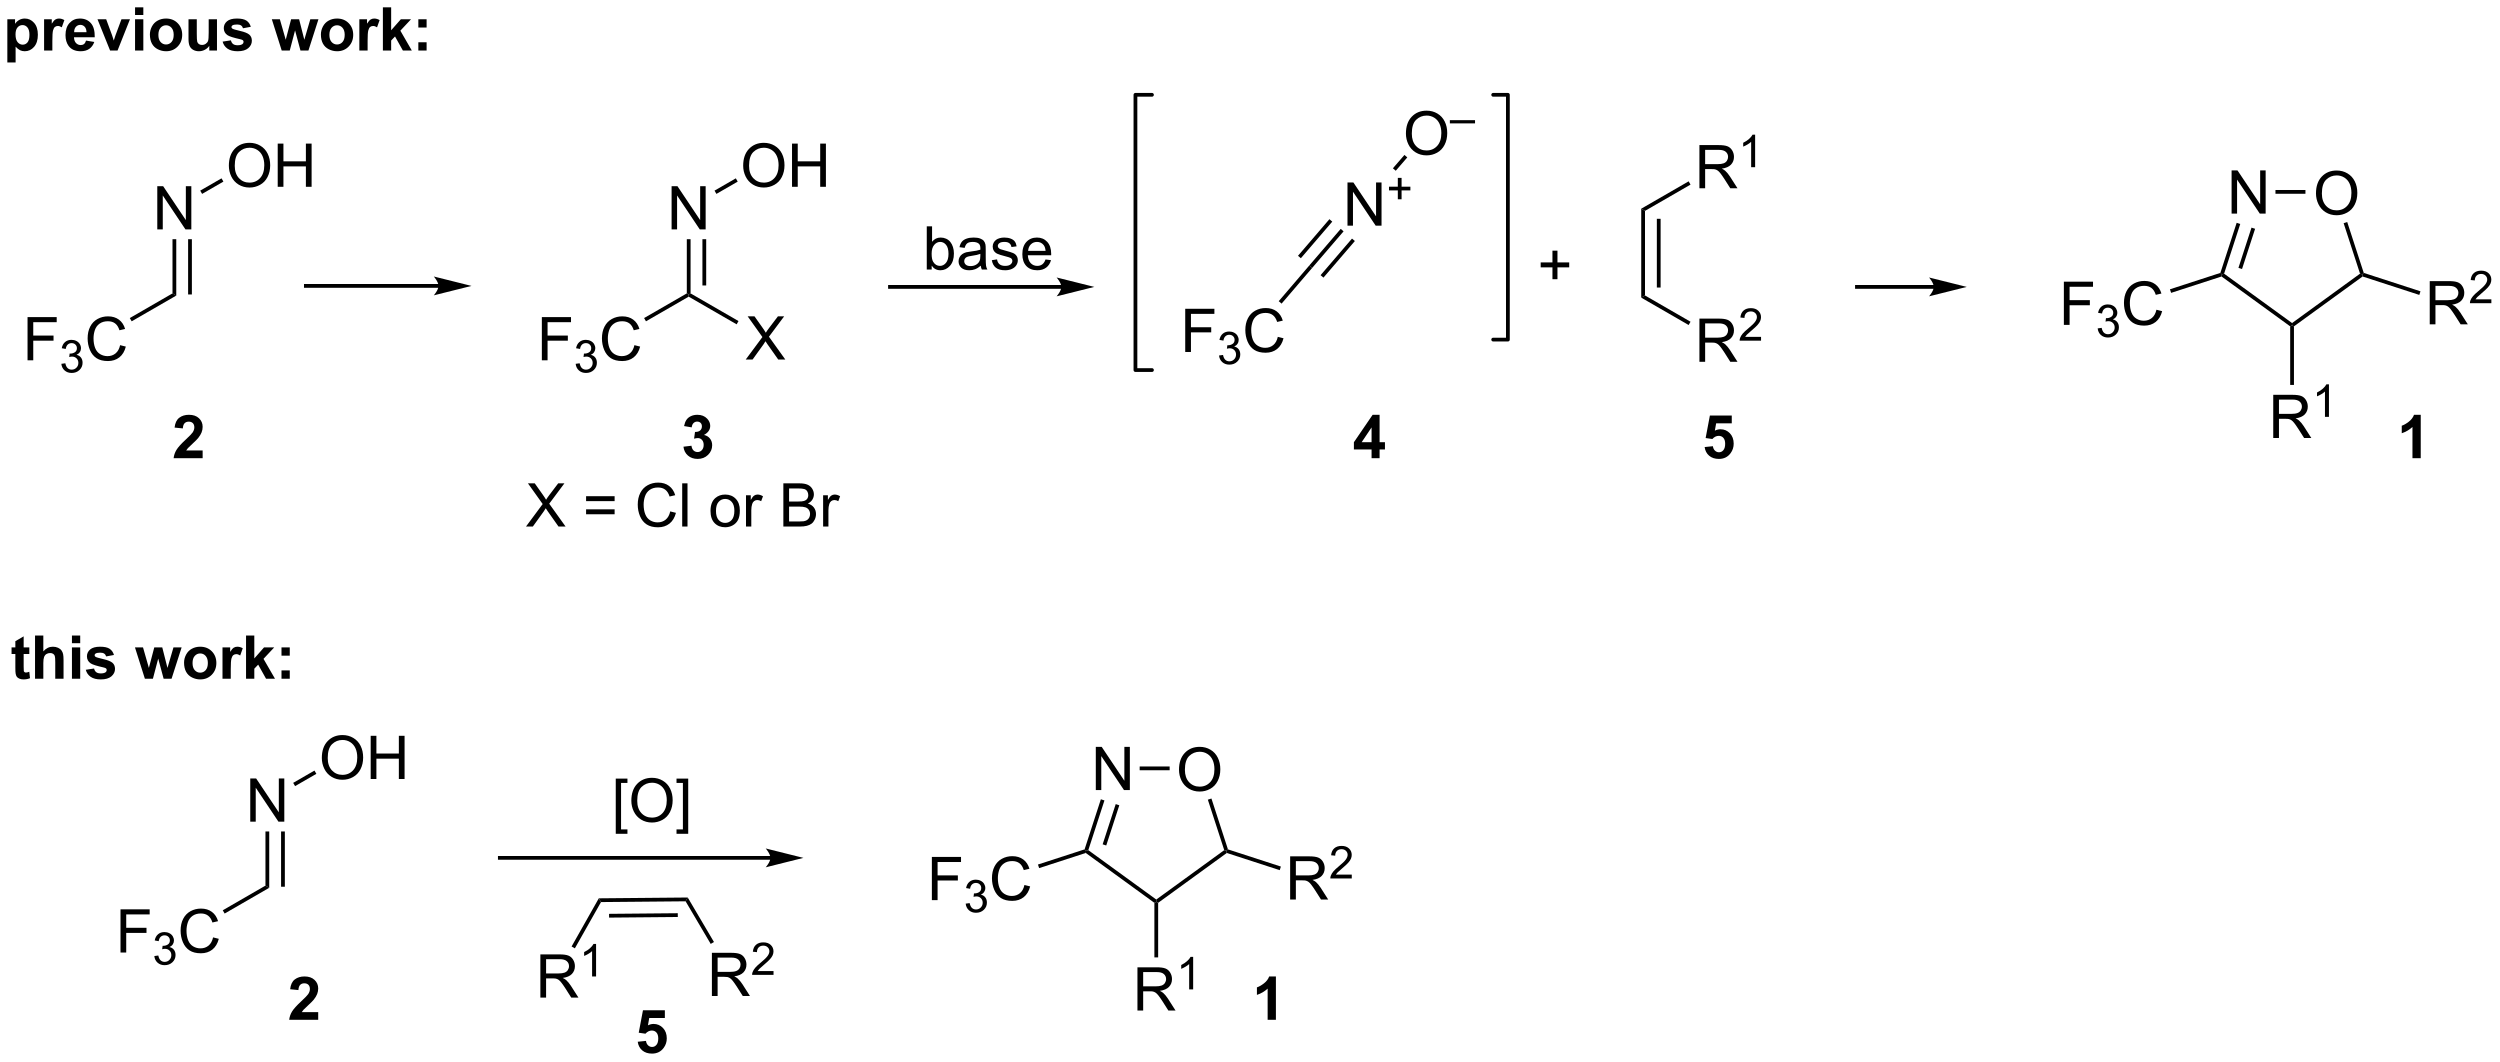 <?xml version="1.0" encoding="UTF-8"?>
<!DOCTYPE svg PUBLIC '-//W3C//DTD SVG 1.0//EN'
          'http://www.w3.org/TR/2001/REC-SVG-20010904/DTD/svg10.dtd'>
<svg stroke-dasharray="none" shape-rendering="auto" xmlns="http://www.w3.org/2000/svg" font-family="'Dialog'" text-rendering="auto" width="909" fill-opacity="1" color-interpolation="auto" color-rendering="auto" preserveAspectRatio="xMidYMid meet" font-size="12px" viewBox="0 0 909 386" fill="black" xmlns:xlink="http://www.w3.org/1999/xlink" stroke="black" image-rendering="auto" stroke-miterlimit="10" stroke-linecap="square" stroke-linejoin="miter" font-style="normal" stroke-width="1" height="386" stroke-dashoffset="0" font-weight="normal" stroke-opacity="1"
><!--Generated by the Batik Graphics2D SVG Generator--><defs id="genericDefs"
  /><g
  ><defs id="defs1"
    ><clipPath clipPathUnits="userSpaceOnUse" id="clipPath1"
      ><path d="M1.206 2.367 L341.894 2.367 L341.894 147.022 L1.206 147.022 L1.206 2.367 Z"
      /></clipPath
      ><clipPath clipPathUnits="userSpaceOnUse" id="clipPath2"
      ><path d="M21.096 25.434 L21.096 166.067 L352.312 166.067 L352.312 25.434 Z"
      /></clipPath
    ></defs
    ><g transform="scale(2.667,2.667) translate(-1.206,-2.367) matrix(1.029,0,0,1.029,-20.494,-23.794)"
    ><path d="M327.935 51.054 Q327.935 49.627 328.701 48.822 Q329.466 48.015 330.677 48.015 Q331.469 48.015 332.104 48.395 Q332.742 48.773 333.076 49.45 Q333.412 50.127 333.412 50.986 Q333.412 51.859 333.06 52.546 Q332.709 53.234 332.063 53.588 Q331.419 53.942 330.672 53.942 Q329.865 53.942 329.227 53.552 Q328.591 53.158 328.263 52.484 Q327.935 51.807 327.935 51.054 ZM328.716 51.065 Q328.716 52.101 329.271 52.697 Q329.828 53.291 330.669 53.291 Q331.524 53.291 332.076 52.69 Q332.63 52.088 332.63 50.984 Q332.63 50.283 332.393 49.763 Q332.156 49.242 331.701 48.955 Q331.248 48.666 330.68 48.666 Q329.875 48.666 329.294 49.221 Q328.716 49.773 328.716 51.065 Z" stroke="none" clip-path="url(#clipPath2)"
    /></g
    ><g transform="matrix(2.743,0,0,2.743,-57.866,-69.763)"
    ><path d="M316.906 53.743 L316.906 48.017 L317.685 48.017 L320.693 52.511 L320.693 48.017 L321.419 48.017 L321.419 53.743 L320.641 53.743 L317.633 49.243 L317.633 53.743 L316.906 53.743 Z" stroke="none" clip-path="url(#clipPath2)"
    /></g
    ><g transform="matrix(2.743,0,0,2.743,-57.866,-69.763)"
    ><path d="M326.695 50.618 L326.695 51.118 L322.722 51.118 L322.722 50.618 Z" stroke="none" clip-path="url(#clipPath2)"
    /></g
    ><g transform="matrix(2.743,0,0,2.743,-57.866,-69.763)"
    ><path d="M317.578 54.966 L318.053 55.121 L315.912 61.71 L315.618 61.806 L315.42 61.607 ZM319.546 55.606 L317.814 60.938 L318.289 61.092 L320.022 55.76 Z" stroke="none" clip-path="url(#clipPath2)"
    /></g
    ><g transform="matrix(2.743,0,0,2.743,-57.866,-69.763)"
    ><path d="M315.574 62.083 L315.618 61.806 L315.912 61.71 L324.922 68.256 L324.922 68.565 L324.672 68.692 Z" stroke="none" clip-path="url(#clipPath2)"
    /></g
    ><g transform="matrix(2.743,0,0,2.743,-57.866,-69.763)"
    ><path d="M325.172 68.692 L324.922 68.565 L324.922 68.256 L333.932 61.71 L334.226 61.806 L334.27 62.083 Z" stroke="none" clip-path="url(#clipPath2)"
    /></g
    ><g transform="matrix(2.743,0,0,2.743,-57.866,-69.763)"
    ><path d="M334.424 61.607 L334.226 61.806 L333.932 61.71 L331.758 55.02 L332.234 54.866 Z" stroke="none" clip-path="url(#clipPath2)"
    /></g
    ><g transform="matrix(2.743,0,0,2.743,-57.866,-69.763)"
    ><path d="M343.171 68.423 L343.171 62.696 L345.711 62.696 Q346.476 62.696 346.875 62.85 Q347.273 63.003 347.51 63.394 Q347.75 63.785 347.75 64.259 Q347.75 64.868 347.354 65.287 Q346.961 65.704 346.135 65.816 Q346.437 65.962 346.593 66.102 Q346.924 66.407 347.221 66.863 L348.218 68.423 L347.265 68.423 L346.507 67.23 Q346.174 66.714 345.958 66.441 Q345.744 66.168 345.575 66.058 Q345.406 65.949 345.229 65.907 Q345.101 65.878 344.807 65.878 L343.929 65.878 L343.929 68.423 L343.171 68.423 ZM343.929 65.222 L345.557 65.222 Q346.078 65.222 346.369 65.115 Q346.664 65.009 346.815 64.772 Q346.968 64.535 346.968 64.259 Q346.968 63.852 346.671 63.592 Q346.377 63.329 345.742 63.329 L343.929 63.329 L343.929 65.222 Z" stroke="none" clip-path="url(#clipPath2)"
    /></g
    ><g transform="matrix(2.743,0,0,2.743,-57.866,-69.763)"
    ><path d="M351.34 65.115 L351.34 65.623 L348.5 65.623 Q348.494 65.431 348.563 65.255 Q348.67 64.966 348.908 64.685 Q349.149 64.404 349.6 64.035 Q350.299 63.461 350.545 63.125 Q350.791 62.789 350.791 62.49 Q350.791 62.177 350.567 61.962 Q350.344 61.746 349.983 61.746 Q349.602 61.746 349.373 61.974 Q349.145 62.203 349.143 62.607 L348.6 62.552 Q348.656 61.945 349.02 61.629 Q349.383 61.31 349.994 61.31 Q350.613 61.31 350.973 61.654 Q351.334 61.996 351.334 62.502 Q351.334 62.759 351.229 63.009 Q351.123 63.258 350.877 63.533 Q350.633 63.808 350.065 64.289 Q349.59 64.687 349.455 64.83 Q349.321 64.972 349.233 65.115 L351.34 65.115 Z" stroke="none" clip-path="url(#clipPath2)"
    /></g
    ><g transform="matrix(2.743,0,0,2.743,-57.866,-69.763)"
    ><path d="M334.27 62.083 L334.226 61.806 L334.424 61.607 L341.943 64.05 L341.789 64.526 Z" stroke="none" clip-path="url(#clipPath2)"
    /></g
    ><g transform="matrix(2.743,0,0,2.743,-57.866,-69.763)"
    ><path d="M322.427 83.494 L322.427 77.768 L324.966 77.768 Q325.732 77.768 326.13 77.921 Q326.529 78.075 326.766 78.466 Q327.005 78.856 327.005 79.33 Q327.005 79.94 326.61 80.359 Q326.216 80.776 325.391 80.888 Q325.693 81.033 325.849 81.174 Q326.18 81.479 326.477 81.934 L327.474 83.494 L326.521 83.494 L325.763 82.302 Q325.43 81.786 325.214 81.513 Q325 81.239 324.831 81.13 Q324.662 81.02 324.485 80.979 Q324.357 80.95 324.063 80.95 L323.185 80.95 L323.185 83.494 L322.427 83.494 ZM323.185 80.294 L324.813 80.294 Q325.334 80.294 325.625 80.187 Q325.919 80.08 326.07 79.843 Q326.224 79.606 326.224 79.33 Q326.224 78.924 325.927 78.664 Q325.633 78.401 324.998 78.401 L323.185 78.401 L323.185 80.294 Z" stroke="none" clip-path="url(#clipPath2)"
    /></g
    ><g transform="matrix(2.743,0,0,2.743,-57.866,-69.763)"
    ><path d="M329.811 80.694 L329.283 80.694 L329.283 77.333 Q329.092 77.515 328.783 77.696 Q328.475 77.878 328.229 77.97 L328.229 77.46 Q328.67 77.251 329 76.956 Q329.332 76.659 329.471 76.382 L329.811 76.382 L329.811 80.694 Z" stroke="none" clip-path="url(#clipPath2)"
    /></g
    ><g transform="matrix(2.743,0,0,2.743,-57.866,-69.763)"
    ><path d="M324.672 68.692 L324.922 68.565 L325.172 68.692 L325.172 76.46 L324.672 76.46 Z" stroke="none" clip-path="url(#clipPath2)"
    /></g
    ><g transform="matrix(2.743,0,0,2.743,-57.866,-69.763)"
    ><path d="M294.673 68.498 L294.673 62.771 L298.537 62.771 L298.537 63.446 L295.431 63.446 L295.431 65.219 L298.118 65.219 L298.118 65.896 L295.431 65.896 L295.431 68.498 L294.673 68.498 Z" stroke="none" clip-path="url(#clipPath2)"
    /></g
    ><g transform="matrix(2.743,0,0,2.743,-57.866,-69.763)"
    ><path d="M299.155 68.963 L299.683 68.893 Q299.774 69.342 299.991 69.539 Q300.21 69.736 300.524 69.736 Q300.896 69.736 301.151 69.479 Q301.409 69.221 301.409 68.84 Q301.409 68.477 301.171 68.242 Q300.935 68.006 300.567 68.006 Q300.419 68.006 300.196 68.064 L300.255 67.602 Q300.308 67.608 300.339 67.608 Q300.677 67.608 300.946 67.432 Q301.216 67.256 301.216 66.889 Q301.216 66.6 301.019 66.41 Q300.823 66.219 300.513 66.219 Q300.204 66.219 299.999 66.412 Q299.794 66.606 299.735 66.992 L299.208 66.898 Q299.306 66.367 299.648 66.076 Q299.991 65.785 300.501 65.785 Q300.853 65.785 301.148 65.936 Q301.444 66.086 301.601 66.348 Q301.757 66.608 301.757 66.9 Q301.757 67.18 301.606 67.408 Q301.458 67.637 301.165 67.772 Q301.546 67.859 301.757 68.137 Q301.968 68.412 301.968 68.828 Q301.968 69.391 301.558 69.783 Q301.148 70.174 300.521 70.174 Q299.956 70.174 299.581 69.838 Q299.208 69.5 299.155 68.963 Z" stroke="none" clip-path="url(#clipPath2)"
    /></g
    ><g transform="matrix(2.743,0,0,2.743,-57.866,-69.763)"
    ><path d="M306.943 66.49 L307.701 66.68 Q307.464 67.615 306.844 68.107 Q306.225 68.597 305.332 68.597 Q304.404 68.597 303.824 68.219 Q303.245 67.841 302.941 67.128 Q302.639 66.412 302.639 65.591 Q302.639 64.696 302.98 64.032 Q303.324 63.365 303.954 63.019 Q304.584 62.672 305.342 62.672 Q306.201 62.672 306.787 63.11 Q307.373 63.547 307.605 64.341 L306.858 64.516 Q306.66 63.891 306.279 63.607 Q305.902 63.321 305.326 63.321 Q304.667 63.321 304.222 63.638 Q303.779 63.953 303.6 64.487 Q303.42 65.021 303.42 65.586 Q303.42 66.318 303.634 66.862 Q303.847 67.407 304.295 67.677 Q304.745 67.946 305.269 67.946 Q305.904 67.946 306.344 67.578 Q306.787 67.211 306.943 66.49 Z" stroke="none" clip-path="url(#clipPath2)"
    /></g
    ><g transform="matrix(2.743,0,0,2.743,-57.866,-69.763)"
    ><path d="M315.42 61.607 L315.618 61.806 L315.574 62.083 L308.89 64.254 L308.736 63.779 Z" stroke="none" clip-path="url(#clipPath2)"
    /></g
    ><g transform="matrix(2.743,0,0,2.743,-57.866,-69.763)"
    ><path d="M199.713 55.345 L199.713 49.618 L200.492 49.618 L203.5 54.113 L203.5 49.618 L204.226 49.618 L204.226 55.345 L203.448 55.345 L200.44 50.845 L200.44 55.345 L199.713 55.345 Z" stroke="none" clip-path="url(#clipPath2)"
    /></g
    ><g transform="matrix(2.743,0,0,2.743,-57.866,-69.763)"
    ><path d="M206.385 51.85 L206.385 50.672 L205.215 50.672 L205.215 50.18 L206.385 50.18 L206.385 49.012 L206.883 49.012 L206.883 50.18 L208.051 50.18 L208.051 50.672 L206.883 50.672 L206.883 51.85 L206.385 51.85 Z" stroke="none" clip-path="url(#clipPath2)"
    /></g
    ><g transform="matrix(2.743,0,0,2.743,-57.866,-69.763)"
    ><path d="M207.459 43.141 Q207.459 41.714 208.225 40.909 Q208.99 40.102 210.201 40.102 Q210.993 40.102 211.628 40.482 Q212.266 40.86 212.6 41.537 Q212.935 42.214 212.935 43.073 Q212.935 43.946 212.584 44.633 Q212.232 45.321 211.587 45.675 Q210.943 46.029 210.196 46.029 Q209.389 46.029 208.751 45.638 Q208.115 45.245 207.787 44.571 Q207.459 43.894 207.459 43.141 ZM208.24 43.151 Q208.24 44.188 208.795 44.784 Q209.352 45.378 210.193 45.378 Q211.048 45.378 211.6 44.776 Q212.154 44.175 212.154 43.071 Q212.154 42.37 211.917 41.849 Q211.68 41.328 211.225 41.042 Q210.771 40.753 210.204 40.753 Q209.399 40.753 208.818 41.308 Q208.24 41.86 208.24 43.151 Z" stroke="none" clip-path="url(#clipPath2)"
    /></g
    ><g transform="matrix(2.743,0,0,2.743,-57.866,-69.763)"
    ><path d="M213.282 41.788 L213.282 41.362 L216.62 41.362 L216.62 41.788 L213.282 41.788 Z" stroke="none" clip-path="url(#clipPath2)"
    /></g
    ><g transform="matrix(2.743,0,0,2.743,-57.866,-69.763)"
    ><path d="M206.111 48.067 L205.733 47.74 L207.262 45.971 L207.64 46.297 Z" stroke="none" clip-path="url(#clipPath2)"
    /></g
    ><g transform="matrix(2.743,0,0,2.743,-57.866,-69.763)"
    ><path d="M198.814 55.773 L199.194 56.098 L195.032 60.946 L194.646 60.628 ZM200.311 57.058 L196.147 61.908 L196.527 62.234 L200.691 57.383 ZM197.317 54.487 L193.152 59.339 L193.532 59.664 L197.696 54.813 Z" stroke="none" clip-path="url(#clipPath2)"
    /></g
    ><g transform="matrix(2.743,0,0,2.743,-57.866,-69.763)"
    ><path d="M178.205 72.09 L178.205 66.364 L182.07 66.364 L182.07 67.038 L178.963 67.038 L178.963 68.812 L181.65 68.812 L181.65 69.489 L178.963 69.489 L178.963 72.09 L178.205 72.09 Z" stroke="none" clip-path="url(#clipPath2)"
    /></g
    ><g transform="matrix(2.743,0,0,2.743,-57.866,-69.763)"
    ><path d="M182.687 72.556 L183.215 72.485 Q183.306 72.934 183.523 73.132 Q183.742 73.329 184.056 73.329 Q184.428 73.329 184.683 73.071 Q184.941 72.813 184.941 72.433 Q184.941 72.069 184.703 71.835 Q184.467 71.599 184.1 71.599 Q183.951 71.599 183.728 71.657 L183.787 71.194 Q183.84 71.2 183.871 71.2 Q184.209 71.2 184.478 71.024 Q184.748 70.849 184.748 70.481 Q184.748 70.192 184.551 70.003 Q184.355 69.811 184.045 69.811 Q183.736 69.811 183.531 70.005 Q183.326 70.198 183.267 70.585 L182.74 70.491 Q182.838 69.96 183.179 69.669 Q183.523 69.378 184.033 69.378 Q184.385 69.378 184.679 69.528 Q184.976 69.679 185.133 69.94 Q185.289 70.2 185.289 70.493 Q185.289 70.772 185.138 71.001 Q184.99 71.23 184.697 71.364 Q185.078 71.452 185.289 71.73 Q185.5 72.005 185.5 72.421 Q185.5 72.983 185.09 73.376 Q184.679 73.767 184.053 73.767 Q183.488 73.767 183.113 73.431 Q182.74 73.093 182.687 72.556 Z" stroke="none" clip-path="url(#clipPath2)"
    /></g
    ><g transform="matrix(2.743,0,0,2.743,-57.866,-69.763)"
    ><path d="M190.476 70.083 L191.233 70.273 Q190.996 71.208 190.377 71.7 Q189.757 72.189 188.863 72.189 Q187.936 72.189 187.356 71.812 Q186.778 71.434 186.473 70.721 Q186.171 70.004 186.171 69.184 Q186.171 68.288 186.512 67.624 Q186.856 66.958 187.486 66.611 Q188.116 66.265 188.874 66.265 Q189.733 66.265 190.319 66.702 Q190.905 67.14 191.137 67.934 L190.39 68.109 Q190.192 67.484 189.811 67.2 Q189.434 66.913 188.858 66.913 Q188.2 66.913 187.754 67.231 Q187.311 67.546 187.132 68.08 Q186.952 68.614 186.952 69.179 Q186.952 69.911 187.166 70.455 Q187.379 70.999 187.827 71.27 Q188.278 71.538 188.801 71.538 Q189.436 71.538 189.877 71.171 Q190.319 70.804 190.476 70.083 Z" stroke="none" clip-path="url(#clipPath2)"
    /></g
    ><g transform="matrix(2.743,0,0,2.743,-57.866,-69.763)"
    ><path d="M194.646 60.628 L195.032 60.946 L190.978 65.681 L190.599 65.356 Z" stroke="none" clip-path="url(#clipPath2)"
    /></g
    ><g transform="matrix(2.743,0,0,2.743,-57.866,-69.763)"
    ><path d="M238.65 53.098 L239.15 53.387 L239.15 64.598 L238.65 64.887 ZM240.72 54.438 L240.72 63.547 L241.22 63.547 L241.22 54.438 Z" stroke="none" clip-path="url(#clipPath2)"
    /></g
    ><g transform="matrix(2.743,0,0,2.743,-57.866,-69.763)"
    ><path d="M246.364 50.393 L246.364 44.666 L248.904 44.666 Q249.669 44.666 250.068 44.82 Q250.466 44.973 250.703 45.364 Q250.943 45.755 250.943 46.228 Q250.943 46.838 250.547 47.257 Q250.154 47.674 249.328 47.786 Q249.63 47.932 249.786 48.072 Q250.117 48.377 250.414 48.833 L251.411 50.393 L250.458 50.393 L249.7 49.2 Q249.367 48.684 249.151 48.411 Q248.937 48.137 248.768 48.028 Q248.599 47.919 248.422 47.877 Q248.294 47.848 248 47.848 L247.122 47.848 L247.122 50.393 L246.364 50.393 ZM247.122 47.192 L248.75 47.192 Q249.271 47.192 249.562 47.085 Q249.857 46.978 250.008 46.742 Q250.161 46.505 250.161 46.228 Q250.161 45.822 249.864 45.562 Q249.57 45.299 248.935 45.299 L247.122 45.299 L247.122 47.192 Z" stroke="none" clip-path="url(#clipPath2)"
    /></g
    ><g transform="matrix(2.743,0,0,2.743,-57.866,-69.763)"
    ><path d="M253.748 47.593 L253.221 47.593 L253.221 44.231 Q253.029 44.413 252.721 44.595 Q252.412 44.776 252.166 44.868 L252.166 44.358 Q252.607 44.149 252.938 43.854 Q253.269 43.557 253.408 43.28 L253.748 43.28 L253.748 47.593 Z" stroke="none" clip-path="url(#clipPath2)"
    /></g
    ><g transform="matrix(2.743,0,0,2.743,-57.866,-69.763)"
    ><path d="M239.15 53.387 L238.65 53.098 L244.934 49.47 L245.184 49.903 Z" stroke="none" clip-path="url(#clipPath2)"
    /></g
    ><g transform="matrix(2.743,0,0,2.743,-57.866,-69.763)"
    ><path d="M246.364 73.393 L246.364 67.666 L248.904 67.666 Q249.669 67.666 250.068 67.82 Q250.466 67.973 250.703 68.364 Q250.943 68.755 250.943 69.228 Q250.943 69.838 250.547 70.257 Q250.154 70.674 249.328 70.786 Q249.63 70.932 249.786 71.072 Q250.117 71.377 250.414 71.833 L251.411 73.393 L250.458 73.393 L249.7 72.2 Q249.367 71.684 249.151 71.411 Q248.937 71.137 248.768 71.028 Q248.599 70.919 248.422 70.877 Q248.294 70.848 248 70.848 L247.122 70.848 L247.122 73.393 L246.364 73.393 ZM247.122 70.192 L248.75 70.192 Q249.271 70.192 249.562 70.085 Q249.857 69.978 250.008 69.742 Q250.161 69.505 250.161 69.228 Q250.161 68.822 249.864 68.562 Q249.57 68.299 248.935 68.299 L247.122 68.299 L247.122 70.192 Z" stroke="none" clip-path="url(#clipPath2)"
    /></g
    ><g transform="matrix(2.743,0,0,2.743,-57.866,-69.763)"
    ><path d="M254.533 70.085 L254.533 70.593 L251.693 70.593 Q251.688 70.401 251.756 70.225 Q251.863 69.936 252.101 69.655 Q252.342 69.374 252.793 69.005 Q253.492 68.43 253.738 68.095 Q253.984 67.759 253.984 67.46 Q253.984 67.147 253.76 66.932 Q253.537 66.716 253.176 66.716 Q252.795 66.716 252.566 66.944 Q252.338 67.173 252.336 67.577 L251.793 67.522 Q251.85 66.915 252.213 66.599 Q252.576 66.28 253.188 66.28 Q253.807 66.28 254.166 66.624 Q254.527 66.966 254.527 67.472 Q254.527 67.729 254.422 67.979 Q254.316 68.227 254.07 68.503 Q253.826 68.778 253.258 69.259 Q252.783 69.657 252.648 69.8 Q252.514 69.942 252.426 70.085 L254.533 70.085 Z" stroke="none" clip-path="url(#clipPath2)"
    /></g
    ><g transform="matrix(2.743,0,0,2.743,-57.866,-69.763)"
    ><path d="M238.65 64.887 L239.15 64.598 L245.184 68.082 L244.934 68.515 Z" stroke="none" clip-path="url(#clipPath2)"
    /></g
    ><g transform="matrix(2.743,0,0,2.743,-57.866,-69.763)"
    ><path d="M226.882 62.444 L226.882 60.874 L225.322 60.874 L225.322 60.218 L226.882 60.218 L226.882 58.66 L227.546 58.66 L227.546 60.218 L229.103 60.218 L229.103 60.874 L227.546 60.874 L227.546 62.444 L226.882 62.444 Z" stroke="none" clip-path="url(#clipPath2)"
    /></g
    ><g transform="matrix(2.743,0,0,2.743,-57.866,-69.763)"
    ><path d="M110.12 55.843 L110.12 50.117 L110.899 50.117 L113.906 54.612 L113.906 50.117 L114.633 50.117 L114.633 55.843 L113.854 55.843 L110.847 51.343 L110.847 55.843 L110.12 55.843 Z" stroke="none" clip-path="url(#clipPath2)"
    /></g
    ><g transform="matrix(2.743,0,0,2.743,-57.866,-69.763)"
    ><path d="M112.136 57.143 L112.636 57.143 L112.636 64.324 L112.386 64.468 L112.136 64.324 ZM114.206 57.143 L114.206 63.273 L114.706 63.273 L114.706 57.143 Z" stroke="none" clip-path="url(#clipPath2)"
    /></g
    ><g transform="matrix(2.743,0,0,2.743,-57.866,-69.763)"
    ><path d="M92.921 73.193 L92.921 67.467 L96.786 67.467 L96.786 68.141 L93.679 68.141 L93.679 69.915 L96.367 69.915 L96.367 70.592 L93.679 70.592 L93.679 73.193 L92.921 73.193 Z" stroke="none" clip-path="url(#clipPath2)"
    /></g
    ><g transform="matrix(2.743,0,0,2.743,-57.866,-69.763)"
    ><path d="M97.404 73.659 L97.931 73.588 Q98.023 74.037 98.24 74.235 Q98.459 74.432 98.773 74.432 Q99.144 74.432 99.4 74.174 Q99.658 73.916 99.658 73.536 Q99.658 73.172 99.419 72.938 Q99.183 72.702 98.816 72.702 Q98.668 72.702 98.445 72.76 L98.504 72.297 Q98.556 72.303 98.587 72.303 Q98.925 72.303 99.195 72.127 Q99.464 71.952 99.464 71.584 Q99.464 71.295 99.267 71.106 Q99.072 70.915 98.761 70.915 Q98.453 70.915 98.248 71.108 Q98.043 71.301 97.984 71.688 L97.457 71.594 Q97.554 71.063 97.896 70.772 Q98.24 70.481 98.75 70.481 Q99.101 70.481 99.396 70.631 Q99.693 70.782 99.849 71.043 Q100.005 71.303 100.005 71.596 Q100.005 71.875 99.855 72.104 Q99.707 72.332 99.414 72.467 Q99.794 72.555 100.005 72.832 Q100.216 73.108 100.216 73.524 Q100.216 74.086 99.806 74.479 Q99.396 74.87 98.769 74.87 Q98.205 74.87 97.83 74.534 Q97.457 74.196 97.404 73.659 Z" stroke="none" clip-path="url(#clipPath2)"
    /></g
    ><g transform="matrix(2.743,0,0,2.743,-57.866,-69.763)"
    ><path d="M105.192 71.186 L105.95 71.376 Q105.713 72.311 105.093 72.803 Q104.473 73.292 103.58 73.292 Q102.653 73.292 102.072 72.915 Q101.494 72.537 101.189 71.824 Q100.887 71.108 100.887 70.287 Q100.887 69.391 101.228 68.727 Q101.572 68.061 102.202 67.714 Q102.833 67.368 103.59 67.368 Q104.45 67.368 105.036 67.805 Q105.622 68.243 105.853 69.037 L105.106 69.212 Q104.908 68.587 104.528 68.303 Q104.15 68.016 103.575 68.016 Q102.916 68.016 102.471 68.334 Q102.028 68.649 101.848 69.183 Q101.668 69.717 101.668 70.282 Q101.668 71.014 101.882 71.558 Q102.096 72.102 102.543 72.373 Q102.994 72.641 103.517 72.641 Q104.153 72.641 104.593 72.274 Q105.036 71.907 105.192 71.186 Z" stroke="none" clip-path="url(#clipPath2)"
    /></g
    ><g transform="matrix(2.743,0,0,2.743,-57.866,-69.763)"
    ><path d="M112.136 64.324 L112.386 64.468 L112.386 64.757 L106.724 68.025 L106.474 67.593 Z" stroke="none" clip-path="url(#clipPath2)"
    /></g
    ><g transform="matrix(2.743,0,0,2.743,-57.866,-69.763)"
    ><path d="M119.608 47.404 Q119.608 45.977 120.374 45.173 Q121.139 44.365 122.35 44.365 Q123.142 44.365 123.777 44.745 Q124.415 45.123 124.749 45.8 Q125.085 46.477 125.085 47.337 Q125.085 48.209 124.733 48.897 Q124.381 49.584 123.736 49.938 Q123.092 50.292 122.345 50.292 Q121.538 50.292 120.9 49.902 Q120.264 49.508 119.936 48.834 Q119.608 48.157 119.608 47.404 ZM120.389 47.415 Q120.389 48.451 120.944 49.048 Q121.501 49.641 122.342 49.641 Q123.197 49.641 123.749 49.04 Q124.303 48.438 124.303 47.334 Q124.303 46.633 124.066 46.113 Q123.829 45.592 123.374 45.305 Q122.92 45.016 122.353 45.016 Q121.548 45.016 120.967 45.571 Q120.389 46.123 120.389 47.415 ZM126.083 50.193 L126.083 44.467 L126.841 44.467 L126.841 46.818 L129.818 46.818 L129.818 44.467 L130.575 44.467 L130.575 50.193 L129.818 50.193 L129.818 47.493 L126.841 47.493 L126.841 50.193 L126.083 50.193 Z" stroke="none" clip-path="url(#clipPath2)"
    /></g
    ><g transform="matrix(2.743,0,0,2.743,-57.866,-69.763)"
    ><path d="M116.061 51.135 L115.811 50.702 L118.633 49.073 L118.883 49.506 Z" stroke="none" clip-path="url(#clipPath2)"
    /></g
    ><g transform="matrix(2.743,0,0,2.743,-57.866,-69.763)"
    ><path d="M119.944 73.093 L122.157 70.109 L120.204 67.367 L121.108 67.367 L122.147 68.836 Q122.47 69.291 122.608 69.539 Q122.798 69.226 123.061 68.885 L124.212 67.367 L125.038 67.367 L123.025 70.065 L125.194 73.093 L124.256 73.093 L122.814 71.049 Q122.694 70.875 122.564 70.666 Q122.374 70.979 122.29 71.096 L120.853 73.093 L119.944 73.093 Z" stroke="none" clip-path="url(#clipPath2)"
    /></g
    ><g transform="matrix(2.743,0,0,2.743,-57.866,-69.763)"
    ><path d="M112.386 64.757 L112.386 64.468 L112.636 64.324 L118.989 67.992 L118.739 68.425 Z" stroke="none" clip-path="url(#clipPath2)"
    /></g
    ><g transform="matrix(2.743,0,0,2.743,-57.866,-69.763)"
    ><path d="M90.818 95.23 L93.031 92.246 L91.078 89.504 L91.982 89.504 L93.021 90.972 Q93.344 91.428 93.482 91.676 Q93.672 91.363 93.935 91.022 L95.086 89.504 L95.912 89.504 L93.899 92.202 L96.068 95.23 L95.13 95.23 L93.688 93.186 Q93.568 93.012 93.438 92.803 Q93.248 93.116 93.164 93.233 L91.727 95.23 L90.818 95.23 ZM102.567 91.863 L98.785 91.863 L98.785 91.207 L102.567 91.207 L102.567 91.863 ZM102.567 93.6 L98.785 93.6 L98.785 92.944 L102.567 92.944 L102.567 93.6 ZM109.938 93.222 L110.696 93.413 Q110.459 94.347 109.839 94.84 Q109.219 95.329 108.326 95.329 Q107.399 95.329 106.818 94.952 Q106.24 94.574 105.935 93.861 Q105.633 93.144 105.633 92.324 Q105.633 91.428 105.974 90.764 Q106.318 90.097 106.948 89.751 Q107.578 89.405 108.336 89.405 Q109.196 89.405 109.781 89.842 Q110.367 90.28 110.599 91.074 L109.852 91.249 Q109.654 90.624 109.274 90.34 Q108.896 90.053 108.321 90.053 Q107.662 90.053 107.216 90.371 Q106.774 90.686 106.594 91.22 Q106.414 91.754 106.414 92.319 Q106.414 93.051 106.628 93.595 Q106.841 94.139 107.289 94.41 Q107.74 94.678 108.263 94.678 Q108.899 94.678 109.339 94.311 Q109.781 93.944 109.938 93.222 ZM111.525 95.23 L111.525 89.504 L112.228 89.504 L112.228 95.23 L111.525 95.23 ZM115.278 93.155 Q115.278 92.004 115.918 91.449 Q116.455 90.988 117.223 90.988 Q118.08 90.988 118.621 91.548 Q119.166 92.108 119.166 93.097 Q119.166 93.897 118.923 94.358 Q118.684 94.816 118.225 95.071 Q117.767 95.324 117.223 95.324 Q116.353 95.324 115.814 94.767 Q115.278 94.207 115.278 93.155 ZM116.002 93.155 Q116.002 93.952 116.348 94.35 Q116.697 94.746 117.223 94.746 Q117.746 94.746 118.093 94.347 Q118.442 93.949 118.442 93.131 Q118.442 92.363 118.093 91.967 Q117.744 91.569 117.223 91.569 Q116.697 91.569 116.348 91.965 Q116.002 92.358 116.002 93.155 ZM119.982 95.23 L119.982 91.082 L120.615 91.082 L120.615 91.71 Q120.857 91.269 121.06 91.129 Q121.266 90.988 121.513 90.988 Q121.867 90.988 122.235 91.215 L121.992 91.866 Q121.735 91.715 121.477 91.715 Q121.248 91.715 121.063 91.853 Q120.88 91.991 120.802 92.238 Q120.685 92.613 120.685 93.058 L120.685 95.23 L119.982 95.23 ZM124.934 95.23 L124.934 89.504 L127.082 89.504 Q127.739 89.504 128.134 89.678 Q128.533 89.85 128.757 90.212 Q128.981 90.574 128.981 90.967 Q128.981 91.335 128.78 91.66 Q128.582 91.983 128.181 92.183 Q128.7 92.335 128.978 92.702 Q129.259 93.069 129.259 93.569 Q129.259 93.972 129.088 94.319 Q128.918 94.663 128.668 94.85 Q128.418 95.038 128.041 95.134 Q127.666 95.23 127.119 95.23 L124.934 95.23 ZM125.692 91.91 L126.931 91.91 Q127.434 91.91 127.653 91.842 Q127.942 91.756 128.088 91.558 Q128.236 91.358 128.236 91.058 Q128.236 90.772 128.098 90.556 Q127.963 90.34 127.707 90.259 Q127.455 90.178 126.838 90.178 L125.692 90.178 L125.692 91.91 ZM125.692 94.553 L127.119 94.553 Q127.486 94.553 127.634 94.527 Q127.895 94.48 128.069 94.371 Q128.246 94.262 128.358 94.053 Q128.473 93.842 128.473 93.569 Q128.473 93.249 128.309 93.014 Q128.145 92.777 127.853 92.681 Q127.564 92.585 127.017 92.585 L125.692 92.585 L125.692 94.553 ZM130.205 95.23 L130.205 91.082 L130.838 91.082 L130.838 91.71 Q131.08 91.269 131.283 91.129 Q131.488 90.988 131.736 90.988 Q132.09 90.988 132.457 91.215 L132.215 91.866 Q131.957 91.715 131.7 91.715 Q131.47 91.715 131.285 91.853 Q131.103 91.991 131.025 92.238 Q130.908 92.613 130.908 93.058 L130.908 95.23 L130.205 95.23 Z" stroke="none" clip-path="url(#clipPath2)"
    /></g
    ><g transform="matrix(2.743,0,0,2.743,-57.866,-69.763)"
    ><path d="M161.78 63.214 L139.07 63.214 L138.82 63.214 L138.82 63.714 L139.07 63.714 L161.78 63.714 L162.03 63.714 L162.03 63.214 L161.78 63.214 ZM166.155 63.464 L161.155 62.214 C161.155 62.214 161.78 62.917 161.78 63.464 C161.78 64.011 161.155 64.714 161.155 64.714 Z" stroke="none" clip-path="url(#clipPath2)"
    /></g
    ><g transform="matrix(2.743,0,0,2.743,-57.866,-69.763)"
    ><path d="M144.597 61.164 L143.944 61.164 L143.944 55.437 L144.647 55.437 L144.647 57.479 Q145.092 56.922 145.785 56.922 Q146.168 56.922 146.509 57.075 Q146.85 57.229 147.071 57.51 Q147.293 57.789 147.418 58.185 Q147.543 58.578 147.543 59.026 Q147.543 60.094 147.014 60.677 Q146.488 61.258 145.749 61.258 Q145.014 61.258 144.597 60.643 L144.597 61.164 ZM144.59 59.057 Q144.59 59.804 144.793 60.135 Q145.124 60.679 145.691 60.679 Q146.152 60.679 146.488 60.279 Q146.824 59.877 146.824 59.086 Q146.824 58.273 146.501 57.888 Q146.178 57.5 145.722 57.5 Q145.262 57.5 144.926 57.901 Q144.59 58.299 144.59 59.057 ZM151.104 60.651 Q150.713 60.984 150.351 61.122 Q149.992 61.258 149.578 61.258 Q148.893 61.258 148.526 60.924 Q148.159 60.588 148.159 60.07 Q148.159 59.766 148.297 59.513 Q148.437 59.26 148.661 59.109 Q148.885 58.956 149.167 58.877 Q149.375 58.823 149.792 58.773 Q150.643 58.672 151.047 58.531 Q151.049 58.385 151.049 58.346 Q151.049 57.916 150.851 57.742 Q150.581 57.502 150.049 57.502 Q149.554 57.502 149.317 57.677 Q149.081 57.851 148.969 58.291 L148.281 58.198 Q148.375 57.758 148.588 57.487 Q148.804 57.213 149.211 57.068 Q149.617 56.922 150.151 56.922 Q150.682 56.922 151.013 57.047 Q151.346 57.172 151.502 57.362 Q151.659 57.549 151.721 57.838 Q151.758 58.018 151.758 58.487 L151.758 59.424 Q151.758 60.406 151.802 60.666 Q151.846 60.924 151.979 61.164 L151.245 61.164 Q151.135 60.945 151.104 60.651 ZM151.047 59.081 Q150.664 59.237 149.898 59.346 Q149.463 59.409 149.284 59.487 Q149.104 59.565 149.005 59.716 Q148.909 59.867 148.909 60.049 Q148.909 60.331 149.122 60.518 Q149.336 60.706 149.745 60.706 Q150.151 60.706 150.466 60.529 Q150.784 60.351 150.932 60.041 Q151.047 59.804 151.047 59.338 L151.047 59.081 ZM152.566 59.924 L153.262 59.815 Q153.319 60.234 153.587 60.458 Q153.855 60.679 154.334 60.679 Q154.819 60.679 155.053 60.482 Q155.288 60.284 155.288 60.018 Q155.288 59.781 155.082 59.643 Q154.936 59.549 154.363 59.406 Q153.59 59.211 153.29 59.068 Q152.991 58.924 152.837 58.674 Q152.683 58.422 152.683 58.117 Q152.683 57.838 152.808 57.604 Q152.936 57.367 153.155 57.211 Q153.319 57.088 153.603 57.005 Q153.887 56.922 154.209 56.922 Q154.699 56.922 155.066 57.062 Q155.436 57.203 155.611 57.443 Q155.788 57.682 155.855 58.086 L155.168 58.179 Q155.121 57.859 154.894 57.679 Q154.67 57.5 154.262 57.5 Q153.777 57.5 153.569 57.661 Q153.363 57.82 153.363 58.034 Q153.363 58.172 153.449 58.281 Q153.535 58.393 153.717 58.469 Q153.824 58.508 154.34 58.648 Q155.084 58.846 155.379 58.974 Q155.676 59.101 155.842 59.344 Q156.012 59.586 156.012 59.945 Q156.012 60.297 155.806 60.607 Q155.6 60.916 155.212 61.088 Q154.827 61.258 154.34 61.258 Q153.53 61.258 153.105 60.922 Q152.683 60.586 152.566 59.924 ZM159.686 59.828 L160.413 59.916 Q160.241 60.554 159.775 60.906 Q159.311 61.258 158.59 61.258 Q157.678 61.258 157.144 60.698 Q156.613 60.135 156.613 59.125 Q156.613 58.078 157.152 57.5 Q157.691 56.922 158.551 56.922 Q159.381 56.922 159.907 57.489 Q160.436 58.054 160.436 59.081 Q160.436 59.143 160.433 59.268 L157.34 59.268 Q157.379 59.953 157.725 60.318 Q158.074 60.679 158.592 60.679 Q158.98 60.679 159.254 60.476 Q159.527 60.273 159.686 59.828 ZM157.379 58.69 L159.694 58.69 Q159.647 58.166 159.428 57.906 Q159.092 57.5 158.558 57.5 Q158.074 57.5 157.743 57.825 Q157.413 58.148 157.379 58.69 Z" stroke="none" clip-path="url(#clipPath2)"
    /></g
    ><g transform="matrix(2.743,0,0,2.743,-57.866,-69.763)"
    ><path d="M111.692 84.646 L112.754 84.518 Q112.804 84.924 113.025 85.141 Q113.249 85.354 113.567 85.354 Q113.905 85.354 114.137 85.096 Q114.372 84.838 114.372 84.401 Q114.372 83.987 114.148 83.745 Q113.926 83.502 113.606 83.502 Q113.395 83.502 113.101 83.583 L113.223 82.69 Q113.668 82.7 113.903 82.497 Q114.137 82.291 114.137 81.95 Q114.137 81.661 113.965 81.489 Q113.793 81.317 113.507 81.317 Q113.226 81.317 113.025 81.513 Q112.827 81.708 112.786 82.083 L111.773 81.911 Q111.879 81.393 112.09 81.083 Q112.304 80.771 112.684 80.594 Q113.067 80.416 113.538 80.416 Q114.348 80.416 114.835 80.932 Q115.239 81.354 115.239 81.885 Q115.239 82.638 114.413 83.088 Q114.905 83.192 115.2 83.56 Q115.497 83.927 115.497 84.448 Q115.497 85.2 114.945 85.734 Q114.395 86.266 113.575 86.266 Q112.796 86.266 112.283 85.817 Q111.773 85.37 111.692 84.646 Z" stroke="none" clip-path="url(#clipPath2)"
    /></g
    ><g transform="matrix(2.743,0,0,2.743,-57.866,-69.763)"
    ><path d="M247.055 84.692 L248.149 84.581 Q248.195 84.95 248.425 85.169 Q248.656 85.385 248.956 85.385 Q249.3 85.385 249.536 85.107 Q249.776 84.825 249.776 84.263 Q249.776 83.737 249.539 83.474 Q249.305 83.208 248.925 83.208 Q248.453 83.208 248.078 83.627 L247.188 83.497 L247.75 80.518 L250.651 80.518 L250.651 81.544 L248.581 81.544 L248.409 82.518 Q248.776 82.333 249.159 82.333 Q249.891 82.333 250.399 82.864 Q250.906 83.396 250.906 84.245 Q250.906 84.95 250.495 85.505 Q249.938 86.266 248.945 86.266 Q248.151 86.266 247.651 85.838 Q247.151 85.411 247.055 84.692 Z" stroke="none" clip-path="url(#clipPath2)"
    /></g
    ><g transform="matrix(2.743,0,0,2.743,-57.866,-69.763)"
    ><path d="M341.978 86.166 L340.881 86.166 L340.881 82.028 Q340.28 82.591 339.462 82.862 L339.462 81.864 Q339.892 81.724 340.394 81.333 Q340.899 80.94 341.087 80.416 L341.978 80.416 L341.978 86.166 Z" stroke="none" clip-path="url(#clipPath2)"
    /></g
    ><g transform="matrix(2.743,0,0,2.743,-57.866,-69.763)"
    ><path d="M202.905 86.166 L202.905 85.013 L200.562 85.013 L200.562 84.052 L203.046 80.416 L203.968 80.416 L203.968 84.049 L204.679 84.049 L204.679 85.013 L203.968 85.013 L203.968 86.166 L202.905 86.166 ZM202.905 84.049 L202.905 82.091 L201.59 84.049 L202.905 84.049 Z" stroke="none" clip-path="url(#clipPath2)"
    /></g
    ><g transform="matrix(2.743,0,0,2.743,-57.866,-69.763)"
    ><path d="M41.945 55.843 L41.945 50.117 L42.724 50.117 L45.731 54.612 L45.731 50.117 L46.458 50.117 L46.458 55.843 L45.679 55.843 L42.672 51.343 L42.672 55.843 L41.945 55.843 Z" stroke="none" clip-path="url(#clipPath2)"
    /></g
    ><g transform="matrix(2.743,0,0,2.743,-57.866,-69.763)"
    ><path d="M43.961 57.143 L44.461 57.143 L44.461 64.613 L43.961 64.324 ZM46.031 57.143 L46.031 64.468 L46.531 64.468 L46.531 57.143 Z" stroke="none" clip-path="url(#clipPath2)"
    /></g
    ><g transform="matrix(2.743,0,0,2.743,-57.866,-69.763)"
    ><path d="M24.747 73.193 L24.747 67.467 L28.611 67.467 L28.611 68.141 L25.504 68.141 L25.504 69.915 L28.192 69.915 L28.192 70.592 L25.504 70.592 L25.504 73.193 L24.747 73.193 Z" stroke="none" clip-path="url(#clipPath2)"
    /></g
    ><g transform="matrix(2.743,0,0,2.743,-57.866,-69.763)"
    ><path d="M29.229 73.659 L29.756 73.588 Q29.848 74.037 30.065 74.235 Q30.284 74.432 30.598 74.432 Q30.969 74.432 31.225 74.174 Q31.483 73.916 31.483 73.536 Q31.483 73.172 31.245 72.938 Q31.008 72.702 30.641 72.702 Q30.493 72.702 30.27 72.76 L30.329 72.297 Q30.381 72.303 30.413 72.303 Q30.75 72.303 31.02 72.127 Q31.29 71.952 31.29 71.584 Q31.29 71.295 31.092 71.106 Q30.897 70.915 30.586 70.915 Q30.278 70.915 30.073 71.108 Q29.868 71.301 29.809 71.688 L29.282 71.594 Q29.379 71.063 29.721 70.772 Q30.065 70.481 30.575 70.481 Q30.926 70.481 31.221 70.631 Q31.518 70.782 31.674 71.043 Q31.831 71.303 31.831 71.596 Q31.831 71.875 31.68 72.104 Q31.532 72.332 31.239 72.467 Q31.62 72.555 31.831 72.832 Q32.041 73.108 32.041 73.524 Q32.041 74.086 31.631 74.479 Q31.221 74.87 30.594 74.87 Q30.03 74.87 29.655 74.534 Q29.282 74.196 29.229 73.659 Z" stroke="none" clip-path="url(#clipPath2)"
    /></g
    ><g transform="matrix(2.743,0,0,2.743,-57.866,-69.763)"
    ><path d="M37.017 71.186 L37.775 71.376 Q37.538 72.311 36.918 72.803 Q36.298 73.292 35.405 73.292 Q34.478 73.292 33.897 72.915 Q33.319 72.537 33.014 71.824 Q32.712 71.108 32.712 70.287 Q32.712 69.391 33.053 68.727 Q33.397 68.061 34.027 67.714 Q34.658 67.368 35.416 67.368 Q36.275 67.368 36.861 67.805 Q37.447 68.243 37.678 69.037 L36.931 69.212 Q36.733 68.587 36.353 68.303 Q35.975 68.016 35.4 68.016 Q34.741 68.016 34.296 68.334 Q33.853 68.649 33.673 69.183 Q33.494 69.717 33.494 70.282 Q33.494 71.014 33.707 71.558 Q33.921 72.102 34.369 72.373 Q34.819 72.641 35.343 72.641 Q35.978 72.641 36.418 72.274 Q36.861 71.907 37.017 71.186 Z" stroke="none" clip-path="url(#clipPath2)"
    /></g
    ><g transform="matrix(2.743,0,0,2.743,-57.866,-69.763)"
    ><path d="M43.961 64.324 L44.461 64.613 L38.55 68.025 L38.3 67.593 Z" stroke="none" clip-path="url(#clipPath2)"
    /></g
    ><g transform="matrix(2.743,0,0,2.743,-57.866,-69.763)"
    ><path d="M51.433 47.404 Q51.433 45.977 52.199 45.173 Q52.964 44.365 54.175 44.365 Q54.967 44.365 55.602 44.745 Q56.24 45.123 56.574 45.8 Q56.91 46.477 56.91 47.337 Q56.91 48.209 56.558 48.897 Q56.206 49.584 55.561 49.938 Q54.917 50.292 54.17 50.292 Q53.363 50.292 52.725 49.902 Q52.089 49.508 51.761 48.834 Q51.433 48.157 51.433 47.404 ZM52.214 47.415 Q52.214 48.451 52.769 49.048 Q53.326 49.641 54.167 49.641 Q55.022 49.641 55.574 49.04 Q56.128 48.438 56.128 47.334 Q56.128 46.633 55.891 46.113 Q55.654 45.592 55.199 45.305 Q54.745 45.016 54.178 45.016 Q53.373 45.016 52.792 45.571 Q52.214 46.123 52.214 47.415 ZM57.908 50.193 L57.908 44.467 L58.666 44.467 L58.666 46.818 L61.643 46.818 L61.643 44.467 L62.401 44.467 L62.401 50.193 L61.643 50.193 L61.643 47.493 L58.666 47.493 L58.666 50.193 L57.908 50.193 Z" stroke="none" clip-path="url(#clipPath2)"
    /></g
    ><g transform="matrix(2.743,0,0,2.743,-57.866,-69.763)"
    ><path d="M47.886 51.135 L47.636 50.702 L50.458 49.073 L50.708 49.506 Z" stroke="none" clip-path="url(#clipPath2)"
    /></g
    ><g transform="matrix(2.743,0,0,2.743,-57.866,-69.763)"
    ><path d="M47.957 85.146 L47.957 86.166 L44.111 86.166 Q44.173 85.588 44.486 85.07 Q44.798 84.552 45.72 83.698 Q46.462 83.005 46.629 82.76 Q46.855 82.419 46.855 82.088 Q46.855 81.721 46.658 81.523 Q46.462 81.325 46.113 81.325 Q45.77 81.325 45.566 81.534 Q45.363 81.739 45.332 82.221 L44.238 82.112 Q44.337 81.206 44.853 80.812 Q45.368 80.416 46.142 80.416 Q46.988 80.416 47.473 80.875 Q47.957 81.331 47.957 82.01 Q47.957 82.396 47.819 82.747 Q47.681 83.096 47.379 83.479 Q47.181 83.732 46.66 84.208 Q46.142 84.685 46.001 84.841 Q45.863 84.997 45.777 85.146 L47.957 85.146 Z" stroke="none" clip-path="url(#clipPath2)"
    /></g
    ><g transform="matrix(2.743,0,0,2.743,-57.866,-69.763)"
    ><path d="M79.221 63.083 L61.642 63.083 L61.392 63.083 L61.392 63.583 L61.642 63.583 L79.221 63.583 L79.471 63.583 L79.471 63.083 L79.221 63.083 ZM83.596 63.333 L78.596 62.083 C78.596 62.083 79.221 62.787 79.221 63.333 C79.221 63.88 78.596 64.583 78.596 64.583 Z" stroke="none" clip-path="url(#clipPath2)"
    /></g
    ><g transform="matrix(2.743,0,0,2.743,-57.866,-69.763)"
    ><path d="M277.425 63.214 L267.246 63.214 L266.996 63.214 L266.996 63.714 L267.246 63.714 L277.425 63.714 L277.675 63.714 L277.675 63.214 L277.425 63.214 ZM281.8 63.464 L276.8 62.214 C276.8 62.214 277.425 62.917 277.425 63.464 C277.425 64.011 276.8 64.714 276.8 64.714 Z" stroke="none" clip-path="url(#clipPath2)"
    /></g
    ><g transform="matrix(2.743,0,0,2.743,-57.866,-69.763)"
    ><path d="M22.069 27.984 L23.092 27.984 L23.092 28.593 Q23.29 28.281 23.628 28.086 Q23.97 27.89 24.384 27.89 Q25.108 27.89 25.61 28.458 Q26.115 29.023 26.115 30.034 Q26.115 31.073 25.608 31.651 Q25.1 32.226 24.376 32.226 Q24.032 32.226 23.753 32.091 Q23.475 31.953 23.165 31.62 L23.165 33.711 L22.069 33.711 L22.069 27.984 ZM23.154 29.987 Q23.154 30.687 23.43 31.021 Q23.709 31.354 24.108 31.354 Q24.49 31.354 24.743 31.049 Q24.998 30.742 24.998 30.041 Q24.998 29.39 24.735 29.075 Q24.475 28.758 24.087 28.758 Q23.686 28.758 23.42 29.067 Q23.154 29.377 23.154 29.987 ZM28.036 32.133 L26.94 32.133 L26.94 27.984 L27.958 27.984 L27.958 28.573 Q28.221 28.156 28.429 28.023 Q28.638 27.89 28.903 27.89 Q29.278 27.89 29.627 28.096 L29.286 29.055 Q29.01 28.875 28.77 28.875 Q28.541 28.875 28.38 29.002 Q28.221 29.127 28.127 29.461 Q28.036 29.791 28.036 30.851 L28.036 32.133 ZM32.501 30.812 L33.595 30.995 Q33.384 31.596 32.928 31.911 Q32.475 32.226 31.79 32.226 Q30.709 32.226 30.188 31.518 Q29.779 30.953 29.779 30.088 Q29.779 29.057 30.319 28.474 Q30.858 27.89 31.68 27.89 Q32.608 27.89 33.142 28.502 Q33.678 29.112 33.654 30.375 L30.904 30.375 Q30.915 30.862 31.168 31.135 Q31.423 31.406 31.803 31.406 Q32.061 31.406 32.235 31.265 Q32.412 31.125 32.501 30.812 ZM32.563 29.703 Q32.553 29.226 32.319 28.979 Q32.084 28.729 31.748 28.729 Q31.389 28.729 31.154 28.992 Q30.92 29.252 30.923 29.703 L32.563 29.703 ZM35.69 32.133 L34.018 27.984 L35.169 27.984 L35.95 30.101 L36.177 30.807 Q36.268 30.539 36.291 30.453 Q36.346 30.276 36.408 30.101 L37.197 27.984 L38.325 27.984 L36.677 32.133 L35.69 32.133 ZM38.998 27.422 L38.998 26.406 L40.095 26.406 L40.095 27.422 L38.998 27.422 ZM38.998 32.133 L38.998 27.984 L40.095 27.984 L40.095 32.133 L38.998 32.133 ZM40.966 30 Q40.966 29.453 41.234 28.942 Q41.505 28.43 42 28.161 Q42.494 27.89 43.104 27.89 Q44.044 27.89 44.645 28.502 Q45.247 29.112 45.247 30.047 Q45.247 30.987 44.64 31.607 Q44.033 32.226 43.111 32.226 Q42.541 32.226 42.023 31.968 Q41.505 31.711 41.234 31.213 Q40.966 30.713 40.966 30 ZM42.091 30.057 Q42.091 30.674 42.382 31.002 Q42.677 31.331 43.106 31.331 Q43.536 31.331 43.828 31.002 Q44.119 30.674 44.119 30.049 Q44.119 29.44 43.828 29.112 Q43.536 28.784 43.106 28.784 Q42.677 28.784 42.382 29.112 Q42.091 29.44 42.091 30.057 ZM48.837 32.133 L48.837 31.51 Q48.61 31.843 48.24 32.036 Q47.873 32.226 47.462 32.226 Q47.045 32.226 46.712 32.044 Q46.381 31.859 46.233 31.528 Q46.084 31.195 46.084 30.609 L46.084 27.984 L47.181 27.984 L47.181 29.89 Q47.181 30.765 47.24 30.963 Q47.303 31.159 47.462 31.276 Q47.623 31.39 47.868 31.39 Q48.149 31.39 48.371 31.237 Q48.595 31.081 48.675 30.854 Q48.759 30.625 48.759 29.734 L48.759 27.984 L49.858 27.984 L49.858 32.133 L48.837 32.133 ZM50.606 30.948 L51.708 30.781 Q51.778 31.101 51.992 31.268 Q52.208 31.432 52.596 31.432 Q53.02 31.432 53.236 31.276 Q53.38 31.166 53.38 30.984 Q53.38 30.859 53.302 30.776 Q53.221 30.698 52.934 30.633 Q51.606 30.338 51.252 30.096 Q50.76 29.76 50.76 29.164 Q50.76 28.625 51.184 28.258 Q51.611 27.89 52.505 27.89 Q53.356 27.89 53.77 28.169 Q54.184 28.445 54.341 28.987 L53.307 29.18 Q53.239 28.937 53.054 28.81 Q52.869 28.68 52.526 28.68 Q52.091 28.68 51.903 28.799 Q51.778 28.885 51.778 29.023 Q51.778 29.14 51.888 29.221 Q52.036 29.331 52.914 29.531 Q53.791 29.729 54.138 30.018 Q54.481 30.312 54.481 30.836 Q54.481 31.406 54.005 31.817 Q53.528 32.226 52.596 32.226 Q51.747 32.226 51.252 31.883 Q50.76 31.539 50.606 30.948 ZM58.44 32.133 L57.127 27.984 L58.192 27.984 L58.971 30.703 L59.684 27.984 L60.744 27.984 L61.434 30.703 L62.229 27.984 L63.309 27.984 L61.979 32.133 L60.924 32.133 L60.208 29.463 L59.505 32.133 L58.44 32.133 ZM63.634 30 Q63.634 29.453 63.902 28.942 Q64.173 28.43 64.668 28.161 Q65.162 27.89 65.772 27.89 Q66.712 27.89 67.313 28.502 Q67.915 29.112 67.915 30.047 Q67.915 30.987 67.308 31.607 Q66.701 32.226 65.779 32.226 Q65.209 32.226 64.691 31.968 Q64.173 31.711 63.902 31.213 Q63.634 30.713 63.634 30 ZM64.759 30.057 Q64.759 30.674 65.05 31.002 Q65.345 31.331 65.774 31.331 Q66.204 31.331 66.496 31.002 Q66.787 30.674 66.787 30.049 Q66.787 29.44 66.496 29.112 Q66.204 28.784 65.774 28.784 Q65.345 28.784 65.05 29.112 Q64.759 29.44 64.759 30.057 ZM69.825 32.133 L68.729 32.133 L68.729 27.984 L69.747 27.984 L69.747 28.573 Q70.01 28.156 70.218 28.023 Q70.427 27.89 70.692 27.89 Q71.067 27.89 71.416 28.096 L71.075 29.055 Q70.799 28.875 70.559 28.875 Q70.33 28.875 70.169 29.002 Q70.01 29.127 69.916 29.461 Q69.825 29.791 69.825 30.851 L69.825 32.133 ZM71.85 32.133 L71.85 26.406 L72.946 26.406 L72.946 29.445 L74.233 27.984 L75.584 27.984 L74.165 29.5 L75.686 32.133 L74.501 32.133 L73.459 30.268 L72.946 30.805 L72.946 32.133 L71.85 32.133 ZM76.549 29.081 L76.549 27.984 L77.645 27.984 L77.645 29.081 L76.549 29.081 ZM76.549 32.133 L76.549 31.034 L77.645 31.034 L77.645 32.133 L76.549 32.133 Z" stroke="none" clip-path="url(#clipPath2)"
    /></g
    ><g transform="matrix(2.743,0,0,2.743,-57.866,-69.763)"
    ><path d="M54.269 134.346 L54.269 128.62 L55.047 128.62 L58.055 133.115 L58.055 128.62 L58.782 128.62 L58.782 134.346 L58.003 134.346 L54.995 129.846 L54.995 134.346 L54.269 134.346 Z" stroke="none" clip-path="url(#clipPath2)"
    /></g
    ><g transform="matrix(2.743,0,0,2.743,-57.866,-69.763)"
    ><path d="M56.284 135.647 L56.784 135.647 L56.784 143.116 L56.284 142.827 ZM58.354 135.647 L58.354 142.971 L58.854 142.971 L58.854 135.647 Z" stroke="none" clip-path="url(#clipPath2)"
    /></g
    ><g transform="matrix(2.743,0,0,2.743,-57.866,-69.763)"
    ><path d="M37.07 151.696 L37.07 145.97 L40.935 145.97 L40.935 146.644 L37.828 146.644 L37.828 148.418 L40.515 148.418 L40.515 149.095 L37.828 149.095 L37.828 151.696 L37.07 151.696 Z" stroke="none" clip-path="url(#clipPath2)"
    /></g
    ><g transform="matrix(2.743,0,0,2.743,-57.866,-69.763)"
    ><path d="M41.553 152.162 L42.08 152.091 Q42.172 152.541 42.388 152.738 Q42.607 152.935 42.922 152.935 Q43.293 152.935 43.548 152.677 Q43.806 152.419 43.806 152.039 Q43.806 151.675 43.568 151.441 Q43.332 151.205 42.965 151.205 Q42.816 151.205 42.593 151.263 L42.652 150.8 Q42.705 150.806 42.736 150.806 Q43.074 150.806 43.343 150.631 Q43.613 150.455 43.613 150.088 Q43.613 149.798 43.416 149.609 Q43.22 149.418 42.91 149.418 Q42.601 149.418 42.396 149.611 Q42.191 149.804 42.133 150.191 L41.605 150.097 Q41.703 149.566 42.045 149.275 Q42.388 148.984 42.898 148.984 Q43.25 148.984 43.545 149.134 Q43.842 149.285 43.998 149.547 Q44.154 149.806 44.154 150.099 Q44.154 150.379 44.004 150.607 Q43.855 150.836 43.562 150.97 Q43.943 151.058 44.154 151.336 Q44.365 151.611 44.365 152.027 Q44.365 152.589 43.955 152.982 Q43.545 153.373 42.918 153.373 Q42.353 153.373 41.978 153.037 Q41.605 152.699 41.553 152.162 Z" stroke="none" clip-path="url(#clipPath2)"
    /></g
    ><g transform="matrix(2.743,0,0,2.743,-57.866,-69.763)"
    ><path d="M49.34 149.689 L50.098 149.879 Q49.861 150.814 49.242 151.306 Q48.622 151.796 47.728 151.796 Q46.801 151.796 46.221 151.418 Q45.643 151.04 45.338 150.327 Q45.036 149.611 45.036 148.79 Q45.036 147.894 45.377 147.23 Q45.721 146.564 46.351 146.217 Q46.981 145.871 47.739 145.871 Q48.598 145.871 49.184 146.309 Q49.77 146.746 50.002 147.54 L49.255 147.715 Q49.057 147.09 48.676 146.806 Q48.299 146.519 47.723 146.519 Q47.065 146.519 46.619 146.837 Q46.176 147.152 45.997 147.686 Q45.817 148.22 45.817 148.785 Q45.817 149.517 46.031 150.061 Q46.244 150.605 46.692 150.876 Q47.143 151.144 47.666 151.144 Q48.301 151.144 48.742 150.777 Q49.184 150.41 49.34 149.689 Z" stroke="none" clip-path="url(#clipPath2)"
    /></g
    ><g transform="matrix(2.743,0,0,2.743,-57.866,-69.763)"
    ><path d="M56.284 142.827 L56.784 143.116 L50.873 146.529 L50.623 146.096 Z" stroke="none" clip-path="url(#clipPath2)"
    /></g
    ><g transform="matrix(2.743,0,0,2.743,-57.866,-69.763)"
    ><path d="M63.757 125.907 Q63.757 124.48 64.522 123.676 Q65.288 122.868 66.499 122.868 Q67.29 122.868 67.926 123.249 Q68.564 123.626 68.897 124.303 Q69.233 124.98 69.233 125.84 Q69.233 126.712 68.882 127.4 Q68.53 128.087 67.884 128.441 Q67.241 128.796 66.493 128.796 Q65.686 128.796 65.048 128.405 Q64.413 128.012 64.085 127.337 Q63.757 126.66 63.757 125.907 ZM64.538 125.918 Q64.538 126.954 65.093 127.551 Q65.65 128.144 66.491 128.144 Q67.345 128.144 67.897 127.543 Q68.452 126.941 68.452 125.837 Q68.452 125.137 68.215 124.616 Q67.978 124.095 67.522 123.808 Q67.069 123.519 66.501 123.519 Q65.697 123.519 65.116 124.074 Q64.538 124.626 64.538 125.918 ZM70.232 128.696 L70.232 122.97 L70.99 122.97 L70.99 125.322 L73.966 125.322 L73.966 122.97 L74.724 122.97 L74.724 128.696 L73.966 128.696 L73.966 125.996 L70.99 125.996 L70.99 128.696 L70.232 128.696 Z" stroke="none" clip-path="url(#clipPath2)"
    /></g
    ><g transform="matrix(2.743,0,0,2.743,-57.866,-69.763)"
    ><path d="M60.209 129.638 L59.959 129.205 L62.781 127.576 L63.031 128.009 Z" stroke="none" clip-path="url(#clipPath2)"
    /></g
    ><g transform="matrix(2.743,0,0,2.743,-57.866,-69.763)"
    ><path d="M63.275 159.596 L63.275 160.617 L59.429 160.617 Q59.492 160.039 59.804 159.521 Q60.117 159.003 61.038 158.149 Q61.781 157.456 61.947 157.211 Q62.174 156.87 62.174 156.539 Q62.174 156.172 61.976 155.974 Q61.781 155.776 61.432 155.776 Q61.088 155.776 60.885 155.984 Q60.682 156.19 60.65 156.672 L59.557 156.562 Q59.656 155.656 60.171 155.263 Q60.687 154.867 61.46 154.867 Q62.307 154.867 62.791 155.326 Q63.275 155.781 63.275 156.461 Q63.275 156.846 63.137 157.198 Q62.999 157.547 62.697 157.93 Q62.499 158.182 61.978 158.659 Q61.46 159.135 61.32 159.292 Q61.182 159.448 61.096 159.596 L63.275 159.596 Z" stroke="none" clip-path="url(#clipPath2)"
    /></g
    ><g transform="matrix(2.743,0,0,2.743,-57.866,-69.763)"
    ><path d="M177.379 127.47 Q177.379 126.043 178.145 125.238 Q178.911 124.431 180.121 124.431 Q180.913 124.431 181.548 124.811 Q182.186 125.189 182.52 125.866 Q182.856 126.543 182.856 127.402 Q182.856 128.274 182.504 128.962 Q182.153 129.649 181.507 130.004 Q180.864 130.358 180.116 130.358 Q179.309 130.358 178.671 129.967 Q178.036 129.574 177.707 128.899 Q177.379 128.222 177.379 127.47 ZM178.161 127.48 Q178.161 128.517 178.715 129.113 Q179.272 129.707 180.114 129.707 Q180.968 129.707 181.52 129.105 Q182.075 128.504 182.075 127.399 Q182.075 126.699 181.838 126.178 Q181.601 125.657 181.145 125.371 Q180.692 125.082 180.124 125.082 Q179.319 125.082 178.739 125.636 Q178.161 126.189 178.161 127.48 Z" stroke="none" clip-path="url(#clipPath2)"
    /></g
    ><g transform="matrix(2.743,0,0,2.743,-57.866,-69.763)"
    ><path d="M166.351 130.159 L166.351 124.432 L167.129 124.432 L170.137 128.927 L170.137 124.432 L170.864 124.432 L170.864 130.159 L170.085 130.159 L167.077 125.659 L167.077 130.159 L166.351 130.159 Z" stroke="none" clip-path="url(#clipPath2)"
    /></g
    ><g transform="matrix(2.743,0,0,2.743,-57.866,-69.763)"
    ><path d="M176.139 127.034 L176.139 127.534 L172.166 127.534 L172.166 127.034 Z" stroke="none" clip-path="url(#clipPath2)"
    /></g
    ><g transform="matrix(2.743,0,0,2.743,-57.866,-69.763)"
    ><path d="M167.022 131.382 L167.497 131.536 L165.356 138.125 L165.062 138.221 L164.864 138.023 ZM168.991 132.021 L167.258 137.353 L167.734 137.508 L169.466 132.176 Z" stroke="none" clip-path="url(#clipPath2)"
    /></g
    ><g transform="matrix(2.743,0,0,2.743,-57.866,-69.763)"
    ><path d="M165.019 138.498 L165.062 138.221 L165.356 138.125 L174.366 144.672 L174.366 144.981 L174.116 145.108 Z" stroke="none" clip-path="url(#clipPath2)"
    /></g
    ><g transform="matrix(2.743,0,0,2.743,-57.866,-69.763)"
    ><path d="M174.616 145.108 L174.366 144.981 L174.366 144.672 L183.376 138.125 L183.67 138.221 L183.714 138.498 Z" stroke="none" clip-path="url(#clipPath2)"
    /></g
    ><g transform="matrix(2.743,0,0,2.743,-57.866,-69.763)"
    ><path d="M183.868 138.023 L183.67 138.221 L183.376 138.125 L181.202 131.436 L181.678 131.281 Z" stroke="none" clip-path="url(#clipPath2)"
    /></g
    ><g transform="matrix(2.743,0,0,2.743,-57.866,-69.763)"
    ><path d="M192.112 144.675 L192.112 138.948 L194.651 138.948 Q195.417 138.948 195.815 139.102 Q196.214 139.255 196.451 139.646 Q196.69 140.037 196.69 140.511 Q196.69 141.12 196.294 141.539 Q195.901 141.956 195.076 142.068 Q195.378 142.214 195.534 142.354 Q195.865 142.659 196.162 143.115 L197.159 144.675 L196.206 144.675 L195.448 143.482 Q195.115 142.966 194.899 142.693 Q194.685 142.419 194.516 142.31 Q194.347 142.201 194.169 142.159 Q194.042 142.13 193.748 142.13 L192.87 142.13 L192.87 144.675 L192.112 144.675 ZM192.87 141.474 L194.498 141.474 Q195.018 141.474 195.31 141.367 Q195.604 141.261 195.755 141.024 Q195.909 140.787 195.909 140.511 Q195.909 140.104 195.612 139.844 Q195.318 139.581 194.683 139.581 L192.87 139.581 L192.87 141.474 Z" stroke="none" clip-path="url(#clipPath2)"
    /></g
    ><g transform="matrix(2.743,0,0,2.743,-57.866,-69.763)"
    ><path d="M200.281 141.367 L200.281 141.875 L197.441 141.875 Q197.435 141.683 197.504 141.507 Q197.611 141.218 197.849 140.937 Q198.089 140.656 198.541 140.287 Q199.24 139.713 199.486 139.377 Q199.732 139.041 199.732 138.742 Q199.732 138.429 199.507 138.214 Q199.285 137.998 198.923 137.998 Q198.543 137.998 198.314 138.226 Q198.086 138.455 198.084 138.859 L197.541 138.804 Q197.597 138.197 197.961 137.881 Q198.324 137.562 198.935 137.562 Q199.554 137.562 199.914 137.906 Q200.275 138.248 200.275 138.754 Q200.275 139.011 200.17 139.261 Q200.064 139.51 199.818 139.785 Q199.574 140.06 199.006 140.541 Q198.531 140.939 198.396 141.082 Q198.261 141.224 198.173 141.367 L200.281 141.367 Z" stroke="none" clip-path="url(#clipPath2)"
    /></g
    ><g transform="matrix(2.743,0,0,2.743,-57.866,-69.763)"
    ><path d="M183.714 138.498 L183.67 138.221 L183.868 138.023 L190.884 140.302 L190.73 140.778 Z" stroke="none" clip-path="url(#clipPath2)"
    /></g
    ><g transform="matrix(2.743,0,0,2.743,-57.866,-69.763)"
    ><path d="M171.871 159.381 L171.871 153.654 L174.411 153.654 Q175.176 153.654 175.575 153.808 Q175.973 153.961 176.21 154.352 Q176.45 154.743 176.45 155.216 Q176.45 155.826 176.054 156.245 Q175.661 156.662 174.835 156.774 Q175.137 156.92 175.293 157.06 Q175.624 157.365 175.921 157.821 L176.918 159.381 L175.965 159.381 L175.207 158.188 Q174.874 157.672 174.658 157.399 Q174.444 157.125 174.275 157.016 Q174.106 156.906 173.929 156.865 Q173.801 156.836 173.507 156.836 L172.629 156.836 L172.629 159.381 L171.871 159.381 ZM172.629 156.18 L174.257 156.18 Q174.778 156.18 175.069 156.073 Q175.364 155.966 175.515 155.729 Q175.668 155.493 175.668 155.216 Q175.668 154.81 175.371 154.55 Q175.077 154.287 174.442 154.287 L172.629 154.287 L172.629 156.18 Z" stroke="none" clip-path="url(#clipPath2)"
    /></g
    ><g transform="matrix(2.743,0,0,2.743,-57.866,-69.763)"
    ><path d="M179.255 156.581 L178.727 156.581 L178.727 153.219 Q178.536 153.401 178.227 153.583 Q177.919 153.764 177.673 153.856 L177.673 153.346 Q178.114 153.137 178.444 152.842 Q178.776 152.545 178.915 152.268 L179.255 152.268 L179.255 156.581 Z" stroke="none" clip-path="url(#clipPath2)"
    /></g
    ><g transform="matrix(2.743,0,0,2.743,-57.866,-69.763)"
    ><path d="M174.116 145.108 L174.366 144.981 L174.616 145.108 L174.616 152.346 L174.116 152.346 Z" stroke="none" clip-path="url(#clipPath2)"
    /></g
    ><g transform="matrix(2.743,0,0,2.743,-57.866,-69.763)"
    ><path d="M144.62 144.75 L144.62 139.023 L148.485 139.023 L148.485 139.698 L145.378 139.698 L145.378 141.471 L148.066 141.471 L148.066 142.148 L145.378 142.148 L145.378 144.75 L144.62 144.75 Z" stroke="none" clip-path="url(#clipPath2)"
    /></g
    ><g transform="matrix(2.743,0,0,2.743,-57.866,-69.763)"
    ><path d="M149.103 145.215 L149.63 145.145 Q149.722 145.594 149.939 145.791 Q150.157 145.988 150.472 145.988 Q150.843 145.988 151.099 145.731 Q151.357 145.473 151.357 145.092 Q151.357 144.729 151.119 144.494 Q150.882 144.258 150.515 144.258 Q150.367 144.258 150.144 144.316 L150.202 143.854 Q150.255 143.859 150.286 143.859 Q150.624 143.859 150.894 143.684 Q151.163 143.508 151.163 143.141 Q151.163 142.852 150.966 142.662 Q150.771 142.471 150.46 142.471 Q150.152 142.471 149.947 142.664 Q149.742 142.857 149.683 143.244 L149.156 143.15 Q149.253 142.619 149.595 142.328 Q149.939 142.037 150.449 142.037 Q150.8 142.037 151.095 142.188 Q151.392 142.338 151.548 142.6 Q151.704 142.859 151.704 143.152 Q151.704 143.432 151.554 143.66 Q151.406 143.889 151.113 144.024 Q151.494 144.111 151.704 144.389 Q151.915 144.664 151.915 145.08 Q151.915 145.643 151.505 146.035 Q151.095 146.426 150.468 146.426 Q149.904 146.426 149.529 146.09 Q149.156 145.752 149.103 145.215 Z" stroke="none" clip-path="url(#clipPath2)"
    /></g
    ><g transform="matrix(2.743,0,0,2.743,-57.866,-69.763)"
    ><path d="M156.891 142.742 L157.649 142.932 Q157.412 143.867 156.792 144.359 Q156.172 144.849 155.279 144.849 Q154.352 144.849 153.771 144.471 Q153.193 144.093 152.888 143.38 Q152.586 142.664 152.586 141.843 Q152.586 140.948 152.927 140.284 Q153.271 139.617 153.901 139.27 Q154.532 138.924 155.289 138.924 Q156.149 138.924 156.735 139.362 Q157.321 139.799 157.552 140.593 L156.805 140.768 Q156.607 140.143 156.227 139.859 Q155.849 139.573 155.274 139.573 Q154.615 139.573 154.17 139.89 Q153.727 140.205 153.547 140.739 Q153.368 141.273 153.368 141.838 Q153.368 142.57 153.581 143.114 Q153.795 143.659 154.243 143.929 Q154.693 144.198 155.216 144.198 Q155.852 144.198 156.292 143.83 Q156.735 143.463 156.891 142.742 Z" stroke="none" clip-path="url(#clipPath2)"
    /></g
    ><g transform="matrix(2.743,0,0,2.743,-57.866,-69.763)"
    ><path d="M164.864 138.023 L165.062 138.221 L165.019 138.498 L158.838 140.506 L158.683 140.031 Z" stroke="none" clip-path="url(#clipPath2)"
    /></g
    ><g transform="matrix(2.743,0,0,2.743,-57.866,-69.763)"
    ><path d="M190.224 160.617 L189.128 160.617 L189.128 156.479 Q188.526 157.042 187.708 157.312 L187.708 156.315 Q188.138 156.174 188.641 155.784 Q189.146 155.391 189.333 154.867 L190.224 154.867 L190.224 160.617 Z" stroke="none" clip-path="url(#clipPath2)"
    /></g
    ><g transform="matrix(2.743,0,0,2.743,-57.866,-69.763)"
    ><path d="M123.219 138.9 L87.353 138.9 L87.103 138.9 L87.103 139.4 L87.353 139.4 L123.219 139.4 L123.469 139.4 L123.469 138.9 L123.219 138.9 ZM127.594 139.15 L122.594 137.9 C122.594 137.9 123.219 138.603 123.219 139.15 C123.219 139.697 122.594 140.4 122.594 140.4 Z" stroke="none" clip-path="url(#clipPath2)"
    /></g
    ><g transform="matrix(2.743,0,0,2.743,-57.866,-69.763)"
    ><path d="M112.259 144.403 L111.975 144.906 L100.764 145.008 L100.471 144.511 ZM110.938 146.485 L101.829 146.568 L101.833 147.068 L110.943 146.985 Z" stroke="none" clip-path="url(#clipPath2)"
    /></g
    ><g transform="matrix(2.743,0,0,2.743,-57.866,-69.763)"
    ><path d="M115.462 157.461 L115.462 151.734 L118.001 151.734 Q118.767 151.734 119.165 151.888 Q119.564 152.042 119.801 152.432 Q120.04 152.823 120.04 153.297 Q120.04 153.906 119.645 154.326 Q119.251 154.742 118.426 154.854 Q118.728 155 118.884 155.141 Q119.215 155.445 119.512 155.901 L120.509 157.461 L119.556 157.461 L118.798 156.268 Q118.465 155.753 118.249 155.479 Q118.035 155.206 117.866 155.096 Q117.697 154.987 117.52 154.945 Q117.392 154.917 117.098 154.917 L116.22 154.917 L116.22 157.461 L115.462 157.461 ZM116.22 154.261 L117.848 154.261 Q118.369 154.261 118.66 154.154 Q118.955 154.047 119.106 153.81 Q119.259 153.573 119.259 153.297 Q119.259 152.891 118.962 152.63 Q118.668 152.367 118.033 152.367 L116.22 152.367 L116.22 154.261 Z" stroke="none" clip-path="url(#clipPath2)"
    /></g
    ><g transform="matrix(2.743,0,0,2.743,-57.866,-69.763)"
    ><path d="M123.631 154.153 L123.631 154.661 L120.791 154.661 Q120.785 154.47 120.854 154.294 Q120.961 154.005 121.199 153.724 Q121.44 153.442 121.891 153.073 Q122.59 152.499 122.836 152.163 Q123.082 151.827 123.082 151.528 Q123.082 151.216 122.858 151.001 Q122.635 150.784 122.274 150.784 Q121.893 150.784 121.664 151.013 Q121.436 151.241 121.434 151.645 L120.891 151.591 Q120.947 150.983 121.311 150.667 Q121.674 150.349 122.285 150.349 Q122.904 150.349 123.264 150.692 Q123.625 151.034 123.625 151.54 Q123.625 151.798 123.52 152.048 Q123.414 152.296 123.168 152.571 Q122.924 152.846 122.356 153.327 Q121.881 153.725 121.746 153.868 Q121.612 154.011 121.524 154.153 L123.631 154.153 Z" stroke="none" clip-path="url(#clipPath2)"
    /></g
    ><g transform="matrix(2.743,0,0,2.743,-57.866,-69.763)"
    ><path d="M111.975 144.906 L112.259 144.403 L115.735 150.3 L115.304 150.554 Z" stroke="none" clip-path="url(#clipPath2)"
    /></g
    ><g transform="matrix(2.743,0,0,2.743,-57.866,-69.763)"
    ><path d="M92.725 157.671 L92.725 151.944 L95.264 151.944 Q96.03 151.944 96.428 152.098 Q96.827 152.251 97.064 152.642 Q97.303 153.032 97.303 153.506 Q97.303 154.116 96.907 154.535 Q96.514 154.952 95.689 155.064 Q95.991 155.21 96.147 155.35 Q96.478 155.655 96.775 156.111 L97.772 157.671 L96.819 157.671 L96.061 156.478 Q95.728 155.962 95.511 155.689 Q95.298 155.415 95.129 155.306 Q94.959 155.196 94.782 155.155 Q94.655 155.126 94.36 155.126 L93.483 155.126 L93.483 157.671 L92.725 157.671 ZM93.483 154.47 L95.11 154.47 Q95.631 154.47 95.923 154.363 Q96.217 154.256 96.368 154.019 Q96.522 153.782 96.522 153.506 Q96.522 153.1 96.225 152.84 Q95.931 152.577 95.295 152.577 L93.483 152.577 L93.483 154.47 Z" stroke="none" clip-path="url(#clipPath2)"
    /></g
    ><g transform="matrix(2.743,0,0,2.743,-57.866,-69.763)"
    ><path d="M100.109 154.87 L99.581 154.87 L99.581 151.509 Q99.39 151.691 99.081 151.873 Q98.773 152.054 98.526 152.146 L98.526 151.636 Q98.968 151.427 99.298 151.132 Q99.63 150.835 99.769 150.558 L100.109 150.558 L100.109 154.87 Z" stroke="none" clip-path="url(#clipPath2)"
    /></g
    ><g transform="matrix(2.743,0,0,2.743,-57.866,-69.763)"
    ><path d="M100.471 144.511 L100.764 145.008 L97.297 151.141 L96.862 150.895 Z" stroke="none" clip-path="url(#clipPath2)"
    /></g
    ><g transform="matrix(2.743,0,0,2.743,-57.866,-69.763)"
    ><path d="M105.63 163.522 L106.724 163.41 Q106.771 163.779 107 163.998 Q107.231 164.214 107.531 164.214 Q107.875 164.214 108.112 163.935 Q108.351 163.654 108.351 163.092 Q108.351 162.566 108.114 162.303 Q107.88 162.037 107.5 162.037 Q107.028 162.037 106.653 162.456 L105.763 162.326 L106.325 159.347 L109.226 159.347 L109.226 160.373 L107.156 160.373 L106.984 161.347 Q107.351 161.162 107.734 161.162 Q108.466 161.162 108.974 161.693 Q109.481 162.225 109.481 163.073 Q109.481 163.779 109.07 164.334 Q108.513 165.094 107.521 165.094 Q106.726 165.094 106.226 164.667 Q105.726 164.24 105.63 163.522 Z" stroke="none" clip-path="url(#clipPath2)"
    /></g
    ><g transform="matrix(2.743,0,0,2.743,-57.866,-69.763)"
    ><path d="M102.718 135.956 L102.718 128.638 L104.267 128.638 L104.267 129.219 L103.421 129.219 L103.421 135.372 L104.267 135.372 L104.267 135.956 L102.718 135.956 ZM104.784 131.575 Q104.784 130.148 105.549 129.344 Q106.315 128.536 107.526 128.536 Q108.318 128.536 108.953 128.917 Q109.591 129.294 109.924 129.971 Q110.26 130.648 110.26 131.508 Q110.26 132.38 109.909 133.068 Q109.557 133.755 108.912 134.109 Q108.268 134.464 107.521 134.464 Q106.714 134.464 106.076 134.073 Q105.44 133.68 105.112 133.005 Q104.784 132.328 104.784 131.575 ZM105.565 131.586 Q105.565 132.622 106.12 133.219 Q106.677 133.812 107.518 133.812 Q108.372 133.812 108.924 133.211 Q109.479 132.609 109.479 131.505 Q109.479 130.805 109.242 130.284 Q109.005 129.763 108.549 129.476 Q108.096 129.187 107.529 129.187 Q106.724 129.187 106.143 129.742 Q105.565 130.294 105.565 131.586 ZM112.322 135.956 L110.772 135.956 L110.772 135.372 L111.618 135.372 L111.618 129.219 L110.772 129.219 L110.772 128.638 L112.322 128.638 L112.322 135.956 Z" stroke="none" clip-path="url(#clipPath2)"
    /></g
    ><g transform="matrix(2.743,0,0,2.743,-57.866,-69.763)"
    ><path d="M24.982 111.251 L24.982 112.126 L24.232 112.126 L24.232 113.798 Q24.232 114.306 24.253 114.389 Q24.276 114.473 24.352 114.527 Q24.427 114.582 24.537 114.582 Q24.691 114.582 24.98 114.478 L25.073 115.329 Q24.691 115.494 24.206 115.494 Q23.909 115.494 23.67 115.395 Q23.433 115.293 23.321 115.137 Q23.209 114.978 23.167 114.707 Q23.131 114.517 23.131 113.934 L23.131 112.126 L22.628 112.126 L22.628 111.251 L23.131 111.251 L23.131 110.426 L24.232 109.785 L24.232 111.251 L24.982 111.251 ZM26.839 109.673 L26.839 111.777 Q27.37 111.158 28.107 111.158 Q28.487 111.158 28.792 111.298 Q29.097 111.439 29.25 111.658 Q29.404 111.876 29.461 112.142 Q29.519 112.408 29.519 112.965 L29.519 115.4 L28.42 115.4 L28.42 113.207 Q28.42 112.556 28.357 112.382 Q28.295 112.204 28.136 112.1 Q27.98 111.996 27.74 111.996 Q27.466 111.996 27.25 112.129 Q27.037 112.262 26.938 112.53 Q26.839 112.798 26.839 113.322 L26.839 115.4 L25.74 115.4 L25.74 109.673 L26.839 109.673 ZM30.632 110.689 L30.632 109.673 L31.728 109.673 L31.728 110.689 L30.632 110.689 ZM30.632 115.4 L30.632 111.251 L31.728 111.251 L31.728 115.4 L30.632 115.4 ZM32.467 114.215 L33.568 114.048 Q33.638 114.369 33.852 114.535 Q34.068 114.699 34.456 114.699 Q34.881 114.699 35.097 114.543 Q35.24 114.434 35.24 114.251 Q35.24 114.126 35.162 114.043 Q35.081 113.965 34.795 113.9 Q33.467 113.606 33.112 113.363 Q32.62 113.027 32.62 112.431 Q32.62 111.892 33.045 111.525 Q33.472 111.158 34.365 111.158 Q35.217 111.158 35.631 111.436 Q36.045 111.712 36.201 112.254 L35.167 112.447 Q35.099 112.204 34.914 112.077 Q34.73 111.947 34.386 111.947 Q33.951 111.947 33.763 112.067 Q33.638 112.152 33.638 112.29 Q33.638 112.408 33.748 112.488 Q33.896 112.598 34.774 112.798 Q35.651 112.996 35.998 113.285 Q36.342 113.579 36.342 114.103 Q36.342 114.673 35.865 115.085 Q35.388 115.494 34.456 115.494 Q33.607 115.494 33.112 115.15 Q32.62 114.806 32.467 114.215 ZM40.3 115.4 L38.987 111.251 L40.053 111.251 L40.831 113.97 L41.545 111.251 L42.605 111.251 L43.295 113.97 L44.089 111.251 L45.17 111.251 L43.839 115.4 L42.784 115.4 L42.068 112.731 L41.365 115.4 L40.3 115.4 ZM45.494 113.267 Q45.494 112.72 45.762 112.21 Q46.033 111.697 46.528 111.428 Q47.023 111.158 47.632 111.158 Q48.572 111.158 49.174 111.77 Q49.775 112.379 49.775 113.314 Q49.775 114.254 49.168 114.874 Q48.562 115.494 47.64 115.494 Q47.069 115.494 46.551 115.236 Q46.033 114.978 45.762 114.481 Q45.494 113.981 45.494 113.267 ZM46.619 113.324 Q46.619 113.942 46.91 114.27 Q47.205 114.598 47.635 114.598 Q48.064 114.598 48.356 114.27 Q48.648 113.942 48.648 113.317 Q48.648 112.707 48.356 112.379 Q48.064 112.051 47.635 112.051 Q47.205 112.051 46.91 112.379 Q46.619 112.707 46.619 113.324 ZM51.685 115.4 L50.589 115.4 L50.589 111.251 L51.607 111.251 L51.607 111.84 Q51.87 111.423 52.078 111.29 Q52.287 111.158 52.553 111.158 Q52.928 111.158 53.276 111.363 L52.935 112.322 Q52.659 112.142 52.42 112.142 Q52.191 112.142 52.029 112.27 Q51.87 112.395 51.776 112.728 Q51.685 113.059 51.685 114.119 L51.685 115.4 ZM53.71 115.4 L53.71 109.673 L54.806 109.673 L54.806 112.712 L56.093 111.251 L57.444 111.251 L56.025 112.767 L57.546 115.4 L56.361 115.4 L55.319 113.535 L54.806 114.072 L54.806 115.4 L53.71 115.4 ZM58.409 112.348 L58.409 111.251 L59.506 111.251 L59.506 112.348 L58.409 112.348 ZM58.409 115.4 L58.409 114.301 L59.506 114.301 L59.506 115.4 L58.409 115.4 Z" stroke="none" clip-path="url(#clipPath2)"
    /></g
    ><g stroke-width="0.5" transform="matrix(2.743,0,0,2.743,-57.866,-69.763)" stroke-linejoin="round" stroke-linecap="round"
    ><path fill="none" d="M173.794 38.001 L171.605 38.001 L171.605 74.487 L173.794 74.487" clip-path="url(#clipPath2)"
    /></g
    ><g stroke-width="0.5" transform="matrix(2.743,0,0,2.743,-57.866,-69.763)" stroke-linejoin="round" stroke-linecap="round"
    ><path fill="none" d="M219.027 70.448 L220.974 70.448 L220.974 38.001 L219.027 38.001" clip-path="url(#clipPath2)"
    /></g
  ></g
></svg
>
